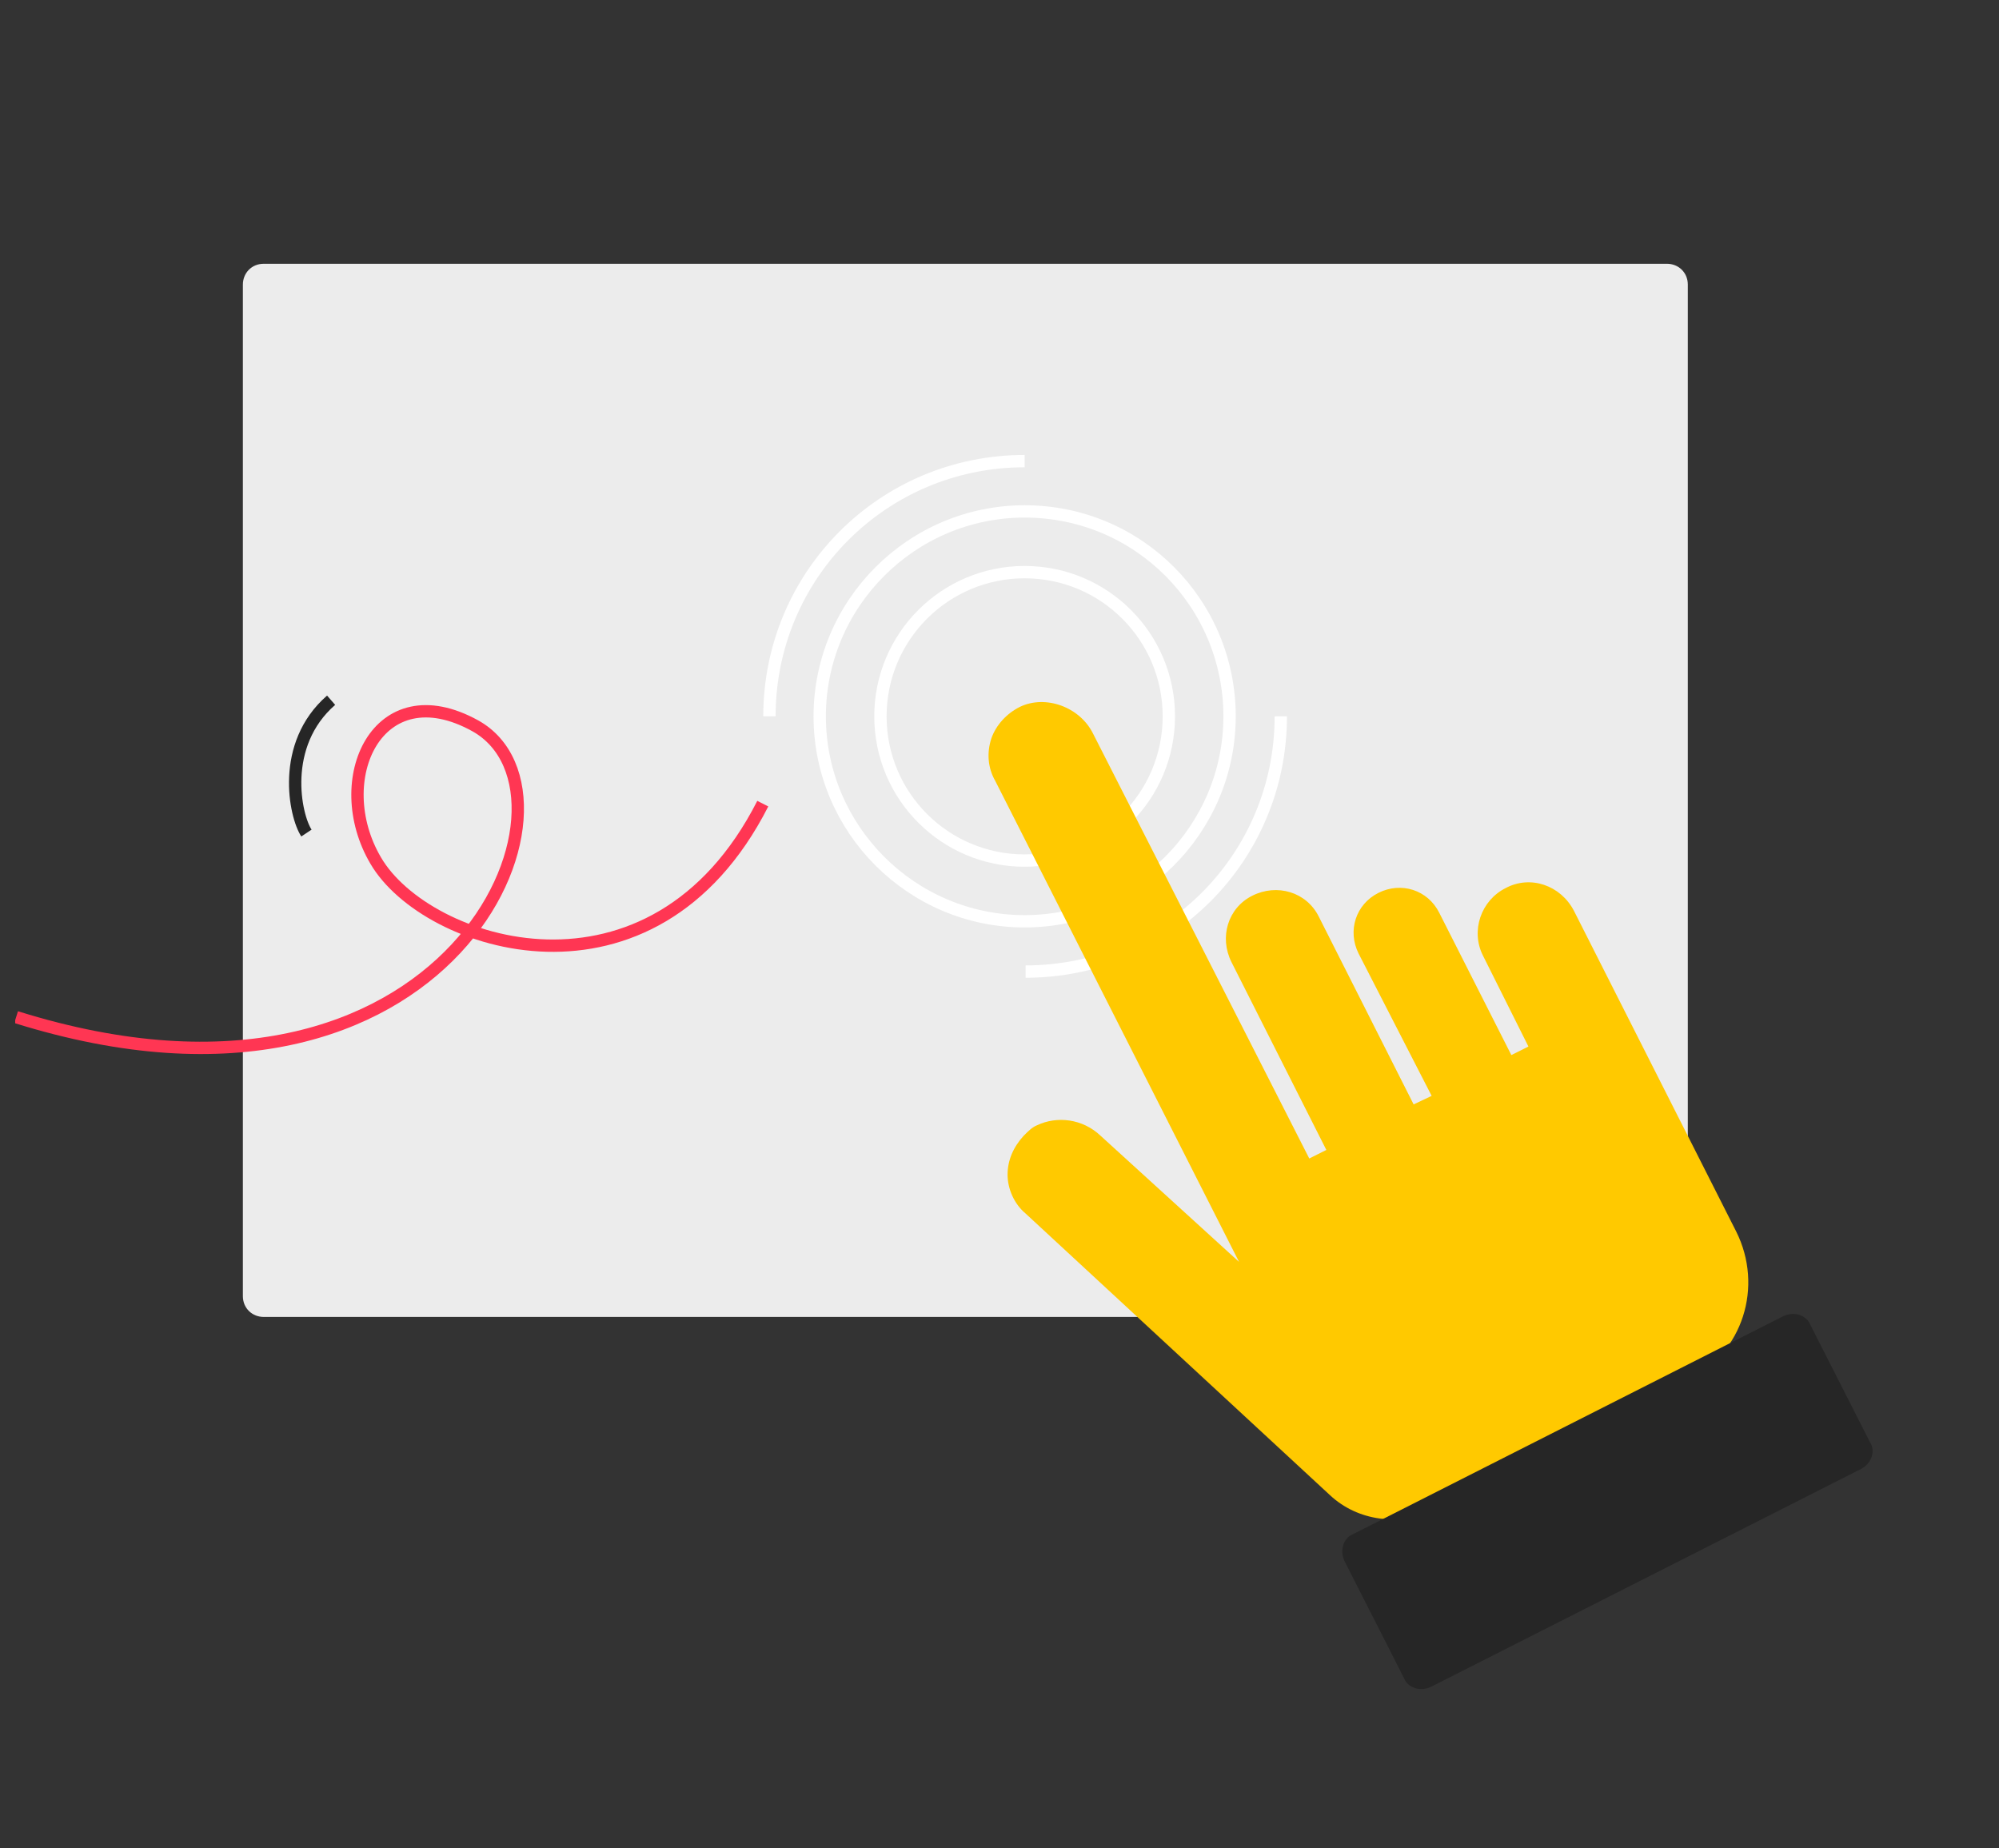 <?xml version="1.0" encoding="utf-8"?>
<!-- Generator: Adobe Illustrator 25.3.1, SVG Export Plug-In . SVG Version: 6.00 Build 0)  -->
<svg version="1.1" id="Layer_1" xmlns="http://www.w3.org/2000/svg" xmlns:xlink="http://www.w3.org/1999/xlink" x="0px" y="0px"
	 viewBox="0 0 210.7 194.8" style="enable-background:new 0 0 210.7 194.8;" xml:space="preserve">
<rect x="0" y="0" width="210.7" height="194.8" fill="#333333" stroke="none"/>
<style type="text/css">
	.st0{clip-path:url(#SVGID_2_);}
	.st1{fill:#ECECEC;}
	.st2{fill:none;stroke:#FFFFFF;stroke-width:1.3;stroke-miterlimit:10;}
	.st3{fill:#FFC900;}
	.st4{fill:#262626;}
	.st5{fill:none;stroke:#FF3653;stroke-width:1.3;stroke-miterlimit:10;}
	.st6{fill:none;stroke:#262626;stroke-width:1.3;stroke-miterlimit:10;}
</style>
<g>
	<defs>
		<rect id="SVGID_1_" x="1.6" y="27.8" width="195.8" height="150.2"/>
	</defs>
	<clipPath id="SVGID_2_">
		<use xlink:href="#SVGID_1_"  style="overflow:visible;"/>
	</clipPath>
	<g class="st0">
		<path class="st1" d="M175.7,138.8H27.8c-1.2,0-2.2-0.9-2.2-2.2V30c0-1.2,0.9-2.2,2.2-2.2h147.9c1.2,0,2.2,0.9,2.2,2.2v106.7
			C177.8,137.9,176.8,138.8,175.7,138.8z"/>
		<path class="st2" d="M108,90.7c8.4,0,15.2-6.8,15.2-15.2s-6.8-15.2-15.2-15.2s-15.2,6.8-15.2,15.2S99.6,90.7,108,90.7z"/>
		<path class="st2" d="M108,97.1c11.9,0,21.6-9.7,21.6-21.6S120,53.9,108,53.9c-11.9,0-21.6,9.7-21.6,21.6S96.1,97.1,108,97.1z"/>
		<path class="st2" d="M81.1,75.5c0-14.9,12-26.9,26.9-26.9"/>
		<path class="st2" d="M135,75.5c0,14.9-12,26.9-26.9,26.9"/>
		<path class="st3" d="M158.7,93.6c-2.6,1.3-3.7,4.5-2.4,7.1l4.8,9.6l-1.8,0.9l-7.6-15c-1.2-2.4-4-3.3-6.4-2.1s-3.3,4-2.1,6.4
			l7.7,15l-1.9,0.9l-10-19.8c-1.3-2.6-4.4-3.5-7-2.2c-2.6,1.3-3.5,4.4-2.2,7l10,19.8l-1.8,0.9l-22.8-44.8c-1.4-2.8-5-4.1-7.7-2.8
			c-1.4,0.7-2.5,1.9-3,3.3c-0.5,1.5-0.4,3.1,0.4,4.5l25.7,50.7l-14.6-13.3c-1.9-1.8-4.6-2.1-6.7-1.1c-0.5,0.2-0.9,0.6-1.4,1.1
			c-1.1,1.2-1.7,2.6-1.7,4.1c0,1.5,0.7,3.1,1.9,4.1l32.1,29.7c2.9,2.7,7.3,3.3,10.9,1.5l26.8-13.6c5.8-2.9,8-9.9,5.1-15.7L165.9,96
			C164.5,93.3,161.3,92.2,158.7,93.6z"/>
		<path class="st4" d="M196.2,154.8l-45.4,23c-1.1,0.5-2.4,0.1-2.8-0.9l-6.3-12.4c-0.5-1.1-0.1-2.4,0.9-2.8l45.4-23
			c1.1-0.5,2.4-0.1,2.8,0.9l6.3,12.4C197.7,152.9,197.3,154.2,196.2,154.8z"/>
		<path class="st5" d="M80.4,84.7c-11.6,22.8-35.5,15.1-40.8,6c-5-8.5,0.2-19.9,10.5-14.2c13.1,7.3-2.4,45.1-48.4,30.7"/>
		<path class="st6" d="M34.9,73.8c-5.4,4.7-3.8,12.2-2.6,14"/>
	</g>
</g>
</svg>
